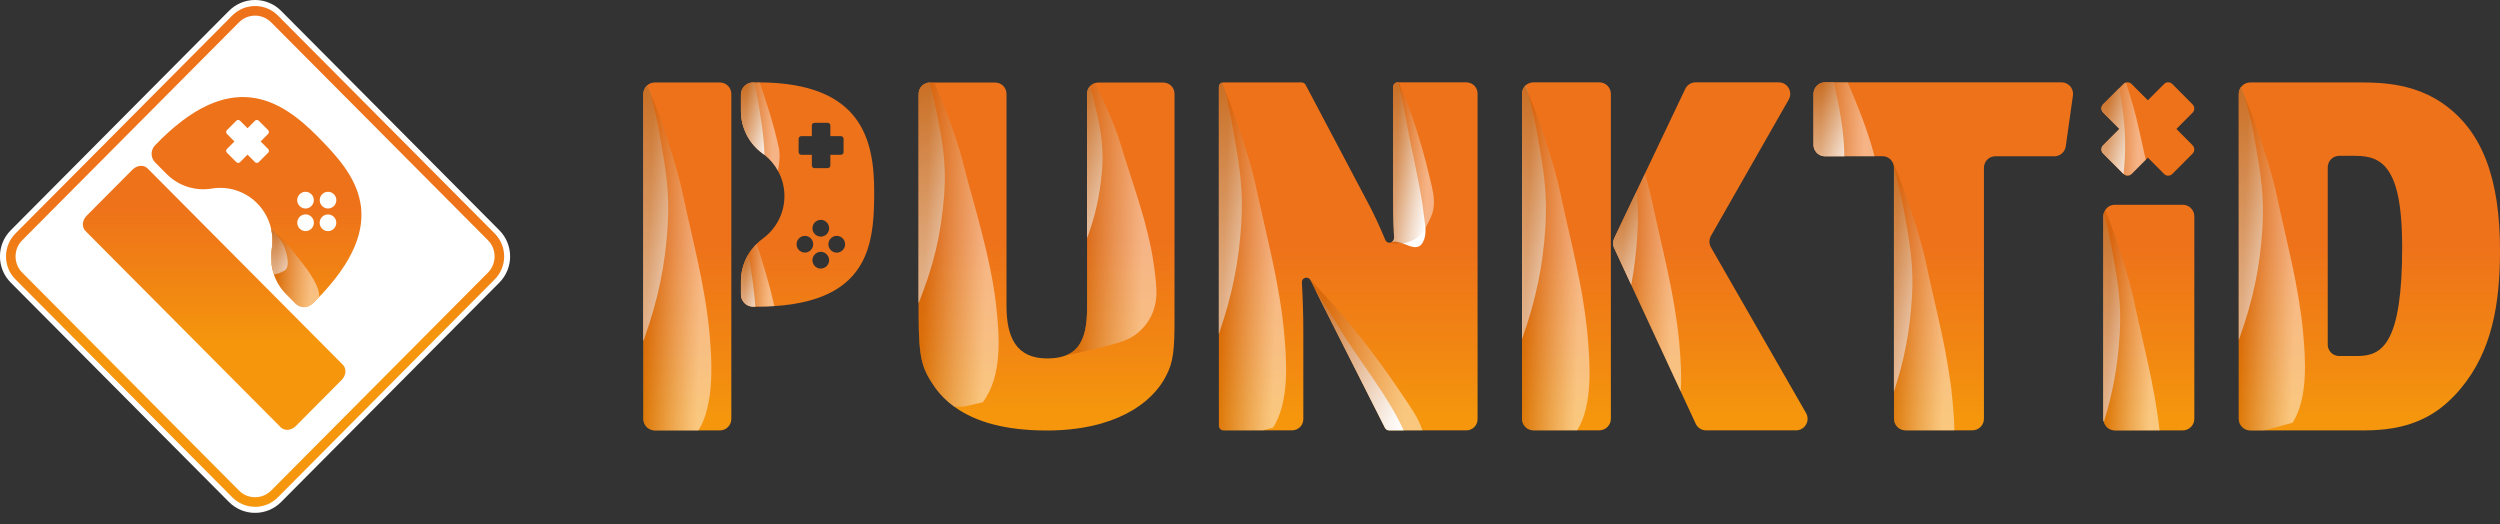 <svg width="205" height="43" viewBox="0 0 205 43" fill="none" xmlns="http://www.w3.org/2000/svg">
<rect x="0" y="0" width="205" height="43" fill="#333333" stroke="none"/>
<g clip-path="url(#clip0_456_12209)">
<path d="M18.775 0.89L0.883 18.878C-0.298 20.065 -0.298 21.99 0.883 23.177L18.775 41.164C19.956 42.352 21.871 42.352 23.052 41.164L40.944 23.177C42.125 21.99 42.125 20.065 40.944 18.878L23.052 0.89C21.871 -0.297 19.956 -0.297 18.775 0.89Z" fill="white"/>
<path d="M20.917 41.557C20.21 41.557 19.544 41.279 19.043 40.775L1.27 22.911C0.769 22.407 0.492 21.738 0.492 21.027C0.492 20.316 0.769 19.647 1.27 19.143L19.043 1.276C19.544 0.772 20.21 0.494 20.917 0.494C21.624 0.494 22.289 0.772 22.79 1.276L40.563 19.143C41.065 19.647 41.341 20.316 41.341 21.027C41.341 21.738 41.065 22.407 40.563 22.911L22.79 40.778C22.289 41.282 21.624 41.56 20.917 41.56V41.557ZM20.917 1.282C20.419 1.282 19.949 1.476 19.596 1.832L1.823 19.699C1.469 20.055 1.276 20.526 1.276 21.027C1.276 21.528 1.469 22 1.823 22.355L19.596 40.222C19.949 40.578 20.419 40.772 20.917 40.772C21.415 40.772 21.884 40.578 22.238 40.222L40.011 22.355C40.364 22 40.557 21.528 40.557 21.027C40.557 20.526 40.364 20.055 40.011 19.699L22.234 1.832C21.881 1.476 21.412 1.282 20.913 1.282H20.917Z" fill="url(#paint0_linear_456_12209)"/>
<path d="M7.003 18.936L23.018 35.036C23.333 35.353 23.886 35.307 24.253 34.939L28.019 31.152C28.386 30.784 28.431 30.228 28.116 29.912L12.101 13.812C11.786 13.495 11.233 13.54 10.867 13.909L7.1 17.695C6.734 18.064 6.689 18.619 7.003 18.936Z" fill="url(#paint1_linear_456_12209)"/>
<path d="M26.094 11.24C23.031 8.141 18.914 5.466 12.721 11.909C12.335 12.3 12.335 12.93 12.721 13.321L13.659 14.264C14.63 15.24 16.012 15.689 17.365 15.463C18.676 15.246 20.071 15.647 21.084 16.665C21.665 17.25 22.044 17.967 22.221 18.72C22.228 18.742 22.234 18.768 22.237 18.791C22.321 19.178 22.35 19.573 22.327 19.96V19.967C22.327 19.967 22.327 19.97 22.327 19.973C22.321 20.115 22.305 20.261 22.282 20.403C22.215 20.813 22.208 21.227 22.26 21.628L22.273 21.741C22.311 21.996 22.372 22.248 22.456 22.49C22.662 23.098 23.009 23.66 23.475 24.131L24.233 24.894C24.587 25.246 25.133 25.282 25.522 24.997C25.564 24.968 25.602 24.933 25.638 24.897L25.869 24.665C32.429 18.07 29.041 14.229 26.088 11.237L26.094 11.24ZM21.987 12.523L21.218 13.295C21.135 13.379 20.997 13.382 20.91 13.295L20.296 12.678L19.682 13.295C19.599 13.379 19.464 13.379 19.377 13.295L18.609 12.523C18.525 12.439 18.522 12.3 18.609 12.216L19.223 11.598L18.609 10.981C18.525 10.897 18.525 10.755 18.609 10.671L19.377 9.899C19.46 9.815 19.599 9.815 19.682 9.899L20.296 10.516L20.91 9.899C20.994 9.815 21.135 9.815 21.218 9.899L21.987 10.671C22.073 10.758 22.07 10.897 21.987 10.981L21.373 11.598L21.987 12.216C22.073 12.303 22.073 12.439 21.987 12.523ZM26.415 15.928C26.682 15.66 27.116 15.66 27.38 15.928C27.646 16.196 27.646 16.629 27.38 16.897C27.113 17.162 26.682 17.166 26.415 16.897C26.152 16.629 26.152 16.193 26.415 15.928ZM25.538 18.749C25.274 19.017 24.841 19.017 24.574 18.749C24.31 18.484 24.31 18.044 24.574 17.779C24.841 17.511 25.274 17.511 25.538 17.779C25.805 18.048 25.805 18.48 25.538 18.749ZM24.571 15.928C24.834 15.663 25.268 15.66 25.535 15.928C25.802 16.196 25.798 16.632 25.535 16.897C25.268 17.166 24.837 17.166 24.571 16.897C24.304 16.629 24.304 16.196 24.571 15.928ZM27.376 18.752C27.11 19.02 26.679 19.02 26.412 18.752C26.145 18.484 26.145 18.051 26.412 17.783C26.676 17.518 27.113 17.518 27.376 17.783C27.643 18.051 27.643 18.487 27.376 18.752Z" fill="url(#paint2_linear_456_12209)"/>
<path style="mix-blend-mode:multiply" d="M23.382 22.157C23.202 22.277 22.688 22.516 22.456 22.493L22.257 21.634C22.205 21.227 22.212 20.816 22.279 20.406C22.302 20.264 22.318 20.122 22.324 19.976C22.324 19.976 22.324 19.976 22.324 19.973V19.967C22.35 19.572 22.318 19.178 22.234 18.794C22.231 18.768 22.225 18.745 22.218 18.723L22.225 18.729C22.337 18.842 22.453 18.968 22.562 19.098C22.617 19.159 22.668 19.224 22.716 19.282C22.967 19.602 23.141 19.828 23.285 20.177C23.468 20.603 23.558 20.981 23.597 21.446C23.616 21.679 23.555 22.034 23.378 22.157H23.382Z" fill="url(#paint3_linear_456_12209)"/>
<path style="mix-blend-mode:multiply" opacity="0.47" d="M26.168 24.325C25.982 24.532 25.782 24.742 25.57 24.952L25.529 24.997C25.14 25.285 24.593 25.253 24.24 24.897L23.481 24.135C23.015 23.666 22.668 23.104 22.462 22.493C22.379 22.251 22.315 21.999 22.279 21.744L22.266 21.634C22.215 21.227 22.221 20.817 22.289 20.406C22.311 20.264 22.328 20.122 22.334 19.977C22.334 19.977 22.334 19.977 22.334 19.973V19.967C22.36 19.573 22.328 19.178 22.244 18.794C22.347 18.894 22.459 18.997 22.572 19.098C22.742 19.25 22.912 19.401 23.047 19.537C23.349 19.841 23.693 20.19 23.963 20.539C24.503 21.23 25.079 21.886 25.541 22.636C25.824 23.098 26.2 23.734 26.171 24.322L26.168 24.325Z" fill="url(#paint4_linear_456_12209)"/>
<path d="M59.03 6.763H53.695C53.461 6.763 53.248 6.843 53.088 6.986C53.084 6.989 53.078 6.989 53.078 6.995C52.879 7.167 52.753 7.425 52.753 7.709V34.346C52.753 34.83 53.117 35.231 53.583 35.286C53.608 35.295 53.637 35.295 53.669 35.295H59.03C59.551 35.295 59.969 34.869 59.969 34.346V7.706C59.969 7.183 59.551 6.763 59.03 6.763Z" fill="url(#paint5_linear_456_12209)"/>
<path d="M95.379 6.769H90.064C90.025 6.769 89.983 6.775 89.948 6.778C89.893 6.785 89.839 6.798 89.787 6.814C89.694 6.843 89.611 6.885 89.533 6.937C89.482 6.972 89.434 7.014 89.392 7.063C89.234 7.231 89.141 7.457 89.141 7.702V25.205C89.141 26.684 88.929 27.789 88.331 28.491C88.084 28.781 87.772 29.001 87.38 29.153C86.969 29.311 86.467 29.392 85.86 29.392C83.334 29.392 82.533 27.657 82.533 25.085V7.699C82.533 7.182 82.122 6.769 81.611 6.769H76.247C75.742 6.775 75.331 7.185 75.331 7.699V25.848C75.331 29.592 75.649 30.277 76.694 31.805C77.118 32.387 77.635 32.901 78.24 33.337C80.007 34.633 82.537 35.301 85.825 35.301C91.349 35.301 94.47 33.127 95.633 30.794C96.231 29.667 96.311 28.581 96.311 26.164V7.699C96.311 7.182 95.9 6.769 95.389 6.769H95.379Z" fill="url(#paint6_linear_456_12209)"/>
<path d="M120.246 6.753H114.612C114.509 6.753 114.416 6.795 114.348 6.863C114.323 6.889 114.3 6.918 114.284 6.95C114.268 6.982 114.255 7.015 114.245 7.053C114.239 7.079 114.239 7.105 114.239 7.131V15.596C114.239 16.714 114.258 18.165 114.31 19.509C114.31 19.525 114.31 19.535 114.31 19.551C114.3 19.709 114.207 19.822 114.088 19.867C114.065 19.877 114.04 19.887 114.014 19.893C113.853 19.932 113.677 19.864 113.596 19.674C113.121 18.536 112.619 17.448 112.127 16.546L107.062 6.96C106.995 6.837 106.869 6.759 106.731 6.759H100.332C100.31 6.759 100.287 6.763 100.265 6.766C100.242 6.769 100.226 6.776 100.204 6.782C100.056 6.83 99.953 6.973 99.953 7.134V34.908C99.953 35.114 100.117 35.286 100.329 35.286H105.96C106.465 35.286 106.873 34.875 106.873 34.368V27.267C106.873 25.703 106.824 24.32 106.754 23.166C106.738 22.892 106.979 22.737 107.194 22.775C107.201 22.779 107.204 22.779 107.21 22.779C107.217 22.779 107.223 22.782 107.229 22.785C107.239 22.788 107.252 22.791 107.265 22.798C107.313 22.814 107.355 22.84 107.393 22.879C107.422 22.905 107.448 22.94 107.467 22.979L107.827 23.703L108.666 25.383L113.571 35.082C113.635 35.212 113.763 35.289 113.905 35.289H120.249C120.754 35.289 121.162 34.879 121.162 34.371V7.674C121.162 7.167 120.754 6.756 120.249 6.756L120.246 6.753Z" fill="url(#paint7_linear_456_12209)"/>
<path d="M148.094 33.867L140.3 20.284C140.133 19.99 140.133 19.635 140.3 19.338L146.674 8.168C147.034 7.541 146.584 6.753 145.861 6.753H139.037C138.677 6.753 138.343 6.96 138.189 7.293L134.885 14.236L134.197 15.687L132.369 19.535C132.246 19.787 132.24 20.087 132.362 20.339L133.763 23.357L137.816 32.09L139.047 34.743C139.201 35.079 139.532 35.289 139.902 35.289H147.278C148.001 35.289 148.457 34.501 148.097 33.871L148.094 33.867ZM131.15 6.753H125.745C125.555 6.753 125.381 6.808 125.23 6.902C125.198 6.924 125.176 6.94 125.147 6.966C125.121 6.989 125.095 7.011 125.073 7.037C124.957 7.157 124.874 7.302 124.832 7.473C124.813 7.545 124.806 7.622 124.806 7.7V34.339C124.806 34.417 124.816 34.491 124.832 34.565C124.932 34.982 125.301 35.286 125.745 35.286H131.15C131.668 35.286 132.092 34.859 132.092 34.339V7.7C132.092 7.173 131.668 6.753 131.15 6.753Z" fill="url(#paint8_linear_456_12209)"/>
<path d="M169.046 6.753H149.653C149.608 6.753 149.563 6.759 149.515 6.763C149.216 6.808 148.972 6.989 148.831 7.238C148.753 7.373 148.715 7.532 148.715 7.7V11.861C148.715 12.029 148.753 12.187 148.831 12.323C148.904 12.456 149.001 12.566 149.123 12.643C149.255 12.74 149.406 12.792 149.579 12.808C149.605 12.811 149.631 12.811 149.657 12.811H154.371C154.571 12.811 154.754 12.869 154.905 12.979C154.963 13.018 155.011 13.066 155.056 13.115C155.12 13.183 155.172 13.26 155.213 13.341C155.258 13.431 155.284 13.528 155.3 13.629V13.635C155.303 13.677 155.31 13.716 155.31 13.758V34.339C155.31 34.862 155.734 35.286 156.255 35.286H161.738C162.262 35.286 162.683 34.859 162.683 34.339V13.758C162.683 13.234 163.1 12.814 163.621 12.814H168.461C168.927 12.814 169.326 12.465 169.393 12L169.981 7.829C170.062 7.26 169.621 6.753 169.049 6.753H169.046Z" fill="url(#paint9_linear_456_12209)"/>
<path d="M178.99 16.791H173.42C173.086 16.791 172.793 16.962 172.629 17.23C172.584 17.298 172.549 17.369 172.526 17.453C172.494 17.544 172.481 17.637 172.481 17.738V34.342C172.481 34.432 172.494 34.513 172.517 34.594C172.626 34.998 172.989 35.292 173.42 35.292H178.99C179.51 35.292 179.935 34.865 179.935 34.342V17.738C179.935 17.214 179.51 16.791 178.99 16.791Z" fill="url(#paint10_linear_456_12209)"/>
<path d="M200.359 8.516C198.077 6.92 195.554 6.759 193.597 6.759H184.521C184.26 6.759 184.029 6.862 183.859 7.03L183.759 7.143C183.647 7.302 183.579 7.492 183.579 7.705V34.342C183.579 34.865 183.997 35.292 184.521 35.292H193.88C194.738 35.292 195.522 35.227 196.236 35.108C198.292 34.749 199.803 33.899 201.053 32.652C201.304 32.406 201.548 32.141 201.783 31.857C204.347 28.781 205 24.933 205 20.513C205 14.704 203.573 10.772 200.359 8.52V8.516ZM193.314 29.192H191.813C191.373 29.192 191.003 28.888 190.9 28.477C190.881 28.4 190.875 28.322 190.875 28.242V13.722C190.875 13.198 191.293 12.778 191.816 12.778H193.115C193.725 12.778 194.294 12.846 194.802 13.082C194.834 13.095 194.866 13.114 194.895 13.13C195.345 13.366 195.741 13.754 196.059 14.364C196.213 14.649 196.348 14.985 196.464 15.376C196.792 16.484 196.978 18.054 196.978 20.264C196.978 28.167 195.348 29.192 193.317 29.192H193.314Z" fill="url(#paint11_linear_456_12209)"/>
<path d="M62.298 6.759C62.164 6.759 62.025 6.759 61.881 6.762C61.839 6.759 61.794 6.762 61.749 6.762C61.199 6.762 60.756 7.205 60.756 7.761V9.098C60.756 10.478 61.421 11.777 62.536 12.581C62.591 12.617 62.639 12.659 62.691 12.698C63.144 13.056 63.52 13.502 63.793 14.009C64.134 14.623 64.323 15.324 64.323 16.077C64.323 17.518 63.616 18.794 62.536 19.573C62.366 19.699 62.202 19.835 62.051 19.993C62.006 20.029 61.961 20.074 61.916 20.119C61.71 20.342 61.524 20.581 61.373 20.843C60.978 21.499 60.756 22.268 60.756 23.059V24.139C60.756 24.694 61.203 25.143 61.749 25.143H62.074C62.572 25.143 63.051 25.131 63.501 25.098C64.513 25.034 65.403 24.898 66.178 24.701C71.458 23.373 71.674 19.276 71.683 15.796C71.696 11.518 70.713 6.808 62.302 6.756L62.298 6.759ZM68.614 20.717C68.235 20.717 67.929 20.41 67.929 20.029C67.929 19.648 68.235 19.341 68.614 19.341C68.993 19.341 69.299 19.648 69.299 20.029C69.299 20.41 68.987 20.717 68.614 20.717ZM66.621 18.717C66.621 18.336 66.933 18.029 67.306 18.029C67.325 18.029 67.348 18.029 67.364 18.032C67.451 18.035 67.534 18.058 67.608 18.103C67.65 18.116 67.679 18.135 67.711 18.168C67.714 18.168 67.72 18.171 67.724 18.177C67.756 18.197 67.788 18.223 67.804 18.255C67.839 18.281 67.862 18.313 67.881 18.349C67.949 18.459 67.99 18.578 67.99 18.714C67.99 19.095 67.685 19.402 67.306 19.402C67.258 19.402 67.206 19.399 67.158 19.383C67.116 19.373 67.081 19.363 67.046 19.347C67.046 19.347 67.042 19.347 67.036 19.344C67.001 19.331 66.959 19.308 66.923 19.286C66.92 19.286 66.92 19.282 66.914 19.282C66.882 19.256 66.85 19.227 66.824 19.202C66.788 19.166 66.756 19.131 66.734 19.088C66.715 19.066 66.702 19.04 66.692 19.017C66.682 18.998 66.673 18.985 66.669 18.969C66.637 18.891 66.621 18.807 66.621 18.72V18.717ZM65.487 11.379C65.487 11.263 65.586 11.163 65.702 11.163H66.57V10.291C66.57 10.168 66.663 10.068 66.785 10.068H67.868C67.99 10.068 68.09 10.168 68.09 10.291V11.163H68.958C69.073 11.163 69.173 11.263 69.173 11.379V12.475C69.173 12.598 69.073 12.691 68.958 12.691H68.09V13.563C68.09 13.686 67.99 13.787 67.868 13.787H66.785C66.663 13.787 66.57 13.686 66.57 13.563V12.691H65.702C65.586 12.691 65.487 12.598 65.487 12.475V11.379ZM65.68 20.63C65.464 20.517 65.32 20.291 65.32 20.029C65.32 19.858 65.384 19.699 65.49 19.576C65.612 19.431 65.795 19.341 66.004 19.341C66.069 19.341 66.129 19.35 66.187 19.366C66.187 19.366 66.187 19.37 66.191 19.37C66.393 19.425 66.554 19.57 66.631 19.764C66.663 19.835 66.673 19.893 66.682 19.983C66.686 19.993 66.682 20.016 66.682 20.026C66.679 20.067 66.673 20.106 66.669 20.142C66.669 20.161 66.666 20.177 66.66 20.197C66.65 20.229 66.641 20.261 66.628 20.291C66.615 20.326 66.596 20.361 66.573 20.394C66.541 20.442 66.506 20.484 66.464 20.526C66.438 20.552 66.409 20.575 66.377 20.594C66.342 20.62 66.3 20.639 66.261 20.659C66.216 20.678 66.171 20.691 66.123 20.701C66.081 20.71 66.036 20.714 65.998 20.714C65.882 20.714 65.77 20.681 65.673 20.627L65.68 20.63ZM67.303 22.026C66.988 22.026 66.718 21.809 66.641 21.509C66.637 21.489 66.631 21.473 66.631 21.454C66.621 21.412 66.618 21.376 66.618 21.337C66.618 21.153 66.695 20.979 66.82 20.853C66.946 20.727 67.116 20.649 67.303 20.649C67.489 20.649 67.663 20.727 67.785 20.853C67.91 20.979 67.987 21.15 67.987 21.337C67.987 21.492 67.939 21.628 67.855 21.741C67.833 21.773 67.81 21.799 67.785 21.822C67.759 21.848 67.73 21.87 67.704 21.893C67.685 21.906 67.663 21.919 67.64 21.929C67.592 21.961 67.537 21.983 67.479 21.996C67.438 22.009 67.393 22.019 67.348 22.019C67.335 22.022 67.316 22.022 67.303 22.022V22.026Z" fill="url(#paint12_linear_456_12209)"/>
<path d="M179.8 11.919L178.463 10.575L179.794 9.237C179.977 9.053 179.977 8.749 179.794 8.562L178.126 6.885C177.942 6.701 177.64 6.701 177.46 6.885L176.123 8.223L174.786 6.885C174.661 6.759 174.481 6.717 174.323 6.769C174.253 6.788 174.179 6.827 174.121 6.885L173.787 7.221L172.601 8.41L172.591 8.42L172.453 8.559C172.273 8.743 172.273 9.043 172.456 9.228L173.793 10.572L173.523 10.843L173.195 11.173L172.456 11.916C172.273 12.097 172.273 12.4 172.456 12.585L174.137 14.274C174.272 14.397 174.465 14.433 174.632 14.365C174.69 14.342 174.744 14.307 174.793 14.261L176.123 12.924L177.46 14.268C177.643 14.452 177.942 14.452 178.126 14.268L179.794 12.591C179.977 12.407 179.977 12.107 179.794 11.922L179.8 11.919Z" fill="url(#paint13_linear_456_12209)"/>
<path style="mix-blend-mode:multiply" d="M184.148 8.184C184.293 8.753 184.46 9.344 184.582 9.929C184.698 10.452 184.804 10.986 184.894 11.502C185.37 14.175 185.685 16.061 185.521 18.669C185.328 21.884 184.759 24.546 183.666 27.648C183.641 27.719 183.618 27.793 183.586 27.864V7.703C183.586 7.49 183.653 7.299 183.766 7.141C183.766 7.141 184.052 7.787 184.152 8.181L184.148 8.184Z" fill="url(#paint14_linear_456_12209)"/>
<path style="mix-blend-mode:multiply" opacity="0.47" d="M187.998 34.662C187.23 34.879 186.433 35.089 185.614 35.292H184.521C184 35.292 183.579 34.866 183.579 34.342V7.703C183.579 7.49 183.647 7.299 183.759 7.141C183.83 7.325 183.904 7.512 183.981 7.696C184.048 7.858 184.113 8.023 184.18 8.184C184.492 8.953 184.791 9.7 185.016 10.355C185.623 12.136 186.298 14.168 186.693 16.029C187.481 19.738 188.487 23.405 188.844 27.153C189.056 29.46 189.284 32.601 187.998 34.659V34.662Z" fill="url(#paint15_linear_456_12209)"/>
<path style="mix-blend-mode:multiply" d="M126.728 18.523C126.526 21.838 125.944 24.584 124.816 27.786C124.813 27.796 124.809 27.806 124.806 27.815V7.699C124.806 7.622 124.816 7.544 124.832 7.473C124.874 7.305 124.96 7.156 125.073 7.037C125.095 7.011 125.121 6.988 125.147 6.966C125.214 7.211 125.282 7.46 125.346 7.712C125.494 8.297 125.635 8.904 125.761 9.509C125.876 10.045 125.986 10.601 126.079 11.131C126.571 13.887 126.895 15.832 126.725 18.52L126.728 18.523Z" fill="url(#paint16_linear_456_12209)"/>
<path style="mix-blend-mode:multiply" opacity="0.47" d="M129.328 35.282C129.328 35.282 129.319 35.286 129.312 35.286H125.748C125.301 35.286 124.935 34.979 124.835 34.565C124.816 34.491 124.81 34.416 124.81 34.339V7.699C124.81 7.622 124.819 7.544 124.835 7.473C124.877 7.305 124.964 7.157 125.076 7.037C125.099 7.095 125.121 7.153 125.147 7.212C125.215 7.38 125.282 7.548 125.35 7.716C125.671 8.51 125.979 9.276 126.211 9.955C126.838 11.79 127.538 13.887 127.94 15.803C128.753 19.628 129.791 23.412 130.161 27.276C130.376 29.651 130.659 33.16 129.328 35.282Z" fill="url(#paint17_linear_456_12209)"/>
<path style="mix-blend-mode:multiply" d="M53.091 6.982C53.091 6.982 53.094 6.992 53.104 6.982C53.181 7.251 53.306 7.444 53.374 7.719C53.522 8.304 53.663 8.908 53.788 9.509C53.904 10.049 54.014 10.598 54.107 11.128C54.598 13.877 54.92 15.816 54.749 18.498C54.547 21.803 53.965 24.543 52.844 27.735C52.818 27.806 52.795 27.884 52.757 27.958V7.706C52.757 7.422 52.882 7.163 53.081 6.992L53.091 6.982Z" fill="url(#paint18_linear_456_12209)"/>
<path style="mix-blend-mode:multiply" opacity="0.47" d="M57.276 35.296C57.276 35.296 56.469 35.302 56.041 35.296H53.67C53.638 35.296 53.612 35.296 53.583 35.286C53.515 35.279 53.451 35.26 53.387 35.237C53.075 35.141 52.779 34.817 52.757 34.378V7.706C52.757 7.422 52.882 7.163 53.081 6.992C53.107 7.07 53.139 7.141 53.171 7.218C53.239 7.386 53.306 7.554 53.374 7.719C53.692 8.511 54.004 9.273 54.232 9.952C54.859 11.784 55.553 13.871 55.958 15.784C56.768 19.599 57.803 23.37 58.172 27.228C58.388 29.596 58.6 33.173 57.272 35.289L57.276 35.296Z" fill="url(#paint19_linear_456_12209)"/>
<path style="mix-blend-mode:multiply" d="M62.691 12.701C62.642 12.659 62.591 12.621 62.536 12.585C61.421 11.781 60.756 10.482 60.756 9.102V7.764C60.756 7.209 61.203 6.766 61.749 6.766C61.794 6.766 61.839 6.763 61.881 6.766C61.929 7.005 61.974 7.244 62.016 7.48C62.366 9.448 62.633 10.999 62.691 12.701Z" fill="url(#paint20_linear_456_12209)"/>
<path style="mix-blend-mode:multiply" opacity="0.47" d="M63.793 14.013C63.52 13.506 63.144 13.06 62.691 12.701C62.642 12.659 62.591 12.62 62.536 12.585C61.421 11.78 60.756 10.482 60.756 9.102V7.764C60.756 7.209 61.203 6.766 61.749 6.766C61.794 6.766 61.839 6.763 61.881 6.766C62.025 6.763 62.164 6.763 62.298 6.763C62.88 8.475 63.494 10.385 63.867 12.139C63.976 12.64 63.925 13.296 63.79 14.016L63.793 14.013Z" fill="url(#paint21_linear_456_12209)"/>
<path style="mix-blend-mode:multiply" opacity="0.47" d="M67.129 21.912C67.162 21.922 67.194 21.925 67.229 21.925H67.187C67.168 21.925 67.145 21.922 67.129 21.912Z" fill="url(#paint22_linear_456_12209)"/>
<path style="mix-blend-mode:multiply" d="M61.936 25.147H61.752C61.203 25.147 60.759 24.698 60.759 24.142V23.063C60.759 22.271 60.981 21.503 61.376 20.847C61.637 22.372 61.839 23.742 61.939 25.147H61.936Z" fill="url(#paint23_linear_456_12209)"/>
<path style="mix-blend-mode:multiply" opacity="0.47" d="M63.501 25.101C63.051 25.133 62.575 25.146 62.074 25.146H61.749C61.199 25.146 60.756 24.697 60.756 24.141V23.062C60.756 22.271 60.978 21.502 61.373 20.846C61.527 20.584 61.71 20.345 61.916 20.122C61.961 20.077 62.006 20.032 62.051 19.996C62.601 21.683 63.124 23.437 63.501 25.101Z" fill="url(#paint24_linear_456_12209)"/>
<path style="mix-blend-mode:multiply" d="M90.353 14.11C90.183 16.051 89.797 17.773 89.138 19.541V7.699C89.138 7.451 89.231 7.224 89.389 7.06C89.447 7.27 89.505 7.476 89.556 7.686C90.16 10.084 90.565 11.774 90.353 14.11Z" fill="url(#paint25_linear_456_12209)"/>
<path style="mix-blend-mode:multiply" opacity="0.47" d="M94.814 24.364C94.74 25.424 94.255 26.429 93.48 27.137C93.243 27.356 92.979 27.547 92.69 27.702C92.285 27.922 91.838 28.064 91.401 28.19C90.241 28.526 88.701 28.872 87.38 29.146C87.772 28.994 88.087 28.775 88.332 28.484C88.93 27.78 89.142 26.678 89.142 25.198V7.699C89.142 7.45 89.235 7.224 89.392 7.059C89.434 7.014 89.482 6.969 89.534 6.933C89.611 6.882 89.694 6.84 89.788 6.811C90.549 8.368 91.375 10.129 91.864 11.744C92.867 15.075 94.155 18.361 94.615 21.725C94.734 22.594 94.875 23.482 94.814 24.364Z" fill="url(#paint26_linear_456_12209)"/>
<path style="mix-blend-mode:multiply" d="M77.42 15.983C77.186 19.166 76.546 21.838 75.328 24.852V7.699C75.328 7.189 75.74 6.775 76.244 6.769C76.385 7.302 76.511 7.844 76.62 8.365C77.231 11.205 77.632 13.211 77.42 15.98V15.983Z" fill="url(#paint27_linear_456_12209)"/>
<path style="mix-blend-mode:multiply" opacity="0.47" d="M80.589 32.985C80.082 33.104 79.554 33.224 79.024 33.34H78.234C77.632 32.901 77.115 32.387 76.691 31.805C75.646 30.277 75.328 29.592 75.328 25.848V7.699C75.328 7.189 75.74 6.775 76.244 6.769H76.617C76.675 6.898 76.726 7.027 76.781 7.15C77.559 9.043 78.426 11.201 78.924 13.179C79.934 17.124 81.219 21.017 81.679 25.004C81.946 27.453 82.241 30.794 80.589 32.981V32.985Z" fill="url(#paint28_linear_456_12209)"/>
<path style="mix-blend-mode:multiply" d="M134.262 19.231C134.175 20.682 134.011 22.029 133.764 23.354L132.366 20.339C132.244 20.087 132.25 19.787 132.369 19.535L134.201 15.687C134.313 16.811 134.345 17.935 134.265 19.231H134.262Z" fill="url(#paint29_linear_456_12209)"/>
<path style="mix-blend-mode:multiply" opacity="0.47" d="M137.813 32.084L133.76 23.35L132.362 20.336C132.24 20.084 132.247 19.783 132.365 19.531L134.197 15.683L134.885 14.232C135.11 15.001 135.313 15.774 135.47 16.517C136.28 20.332 137.315 24.103 137.685 27.961C137.797 29.195 137.913 30.662 137.816 32.084H137.813Z" fill="url(#paint30_linear_456_12209)"/>
<path style="mix-blend-mode:multiply" d="M155.21 13.34C155.168 13.26 155.117 13.182 155.053 13.114C155.053 13.114 155.185 13.237 155.21 13.34Z" fill="url(#paint31_linear_456_12209)"/>
<path style="mix-blend-mode:multiply" d="M156.775 24.433C156.605 27.192 156.148 29.538 155.303 32.119V13.758C155.303 13.716 155.3 13.677 155.293 13.635C155.342 13.812 155.393 13.993 155.438 14.174C155.583 14.73 155.718 15.305 155.84 15.88C155.956 16.391 156.062 16.917 156.152 17.418C156.627 20.035 156.942 21.88 156.778 24.436L156.775 24.433Z" fill="url(#paint32_linear_456_12209)"/>
<path style="mix-blend-mode:multiply" opacity="0.47" d="M160.265 35.285H156.248C155.727 35.285 155.303 34.859 155.303 34.335V13.757C155.303 13.715 155.3 13.676 155.294 13.634V13.625C155.281 13.525 155.252 13.431 155.207 13.34C155.165 13.26 155.114 13.182 155.049 13.114C155.004 13.066 154.956 13.021 154.895 12.979C154.995 13.053 155.162 13.114 155.236 13.298C155.303 13.46 155.367 13.625 155.435 13.786C155.747 14.555 156.046 15.302 156.271 15.957C156.878 17.738 157.553 19.77 157.948 21.631C158.736 25.34 159.742 29.007 160.098 32.755C160.169 33.528 160.243 34.397 160.259 35.282L160.265 35.285Z" fill="url(#paint33_linear_456_12209)"/>
<path style="mix-blend-mode:multiply" d="M173.809 27.483C173.651 30.032 173.25 32.236 172.517 34.594C172.494 34.514 172.481 34.433 172.481 34.343V17.738C172.481 17.638 172.494 17.545 172.526 17.454C172.652 17.939 172.771 18.43 172.874 18.927C172.989 19.438 173.095 19.965 173.185 20.465C173.661 23.082 173.976 24.927 173.812 27.483H173.809Z" fill="url(#paint34_linear_456_12209)"/>
<path style="mix-blend-mode:multiply" opacity="0.47" d="M177.084 35.292H173.423C172.993 35.292 172.626 34.998 172.52 34.594C172.498 34.513 172.485 34.432 172.485 34.342V17.738C172.485 17.638 172.498 17.544 172.53 17.453C172.552 17.373 172.588 17.298 172.633 17.23C172.883 17.86 173.128 18.465 173.311 19.008C173.918 20.788 174.593 22.82 174.989 24.681C175.741 28.216 176.692 31.718 177.084 35.288V35.292Z" fill="url(#paint35_linear_456_12209)"/>
<path style="mix-blend-mode:multiply" d="M151.241 12.814H149.65C149.628 12.814 149.602 12.814 149.573 12.811C149.399 12.795 149.248 12.743 149.117 12.646C148.995 12.565 148.898 12.455 148.824 12.326C148.747 12.19 148.708 12.032 148.708 11.864V7.703C148.708 7.535 148.747 7.376 148.824 7.241C148.962 6.992 149.21 6.811 149.509 6.766C149.557 6.762 149.602 6.756 149.647 6.756H150.377C150.868 8.946 151.212 10.759 151.238 12.814H151.241Z" fill="url(#paint36_linear_456_12209)"/>
<path style="mix-blend-mode:multiply" opacity="0.47" d="M153.713 12.814H149.65C149.628 12.814 149.602 12.814 149.573 12.811C149.399 12.795 149.248 12.743 149.117 12.646C148.995 12.565 148.898 12.455 148.824 12.326C148.747 12.19 148.708 12.032 148.708 11.864V7.703C148.708 7.535 148.747 7.376 148.824 7.241C148.962 6.992 149.21 6.811 149.509 6.766C149.557 6.762 149.602 6.756 149.647 6.756H151.511C152.308 8.607 153.108 10.598 153.613 12.459C153.645 12.575 153.677 12.694 153.709 12.814H153.713Z" fill="url(#paint37_linear_456_12209)"/>
<path style="mix-blend-mode:multiply" d="M174.217 13.264C174.195 13.606 174.172 13.945 174.14 14.275L172.459 12.585C172.276 12.401 172.276 12.097 172.459 11.916L173.198 11.173L173.526 10.844L173.796 10.572L172.459 9.228C172.276 9.044 172.276 8.743 172.456 8.559L172.594 8.42L172.604 8.411L173.79 7.222C174.15 9.335 174.362 11.034 174.217 13.264Z" fill="url(#paint38_linear_456_12209)"/>
<path style="mix-blend-mode:multiply" opacity="0.47" d="M175.95 13.104L174.799 14.261C174.751 14.306 174.696 14.342 174.638 14.365C174.471 14.432 174.278 14.397 174.143 14.274L172.463 12.584C172.279 12.4 172.279 12.097 172.463 11.915L173.202 11.172L173.53 10.843L173.8 10.571L172.463 9.227C172.279 9.043 172.279 8.743 172.459 8.559L172.598 8.42L172.607 8.41L173.793 7.221L174.127 6.885C174.185 6.827 174.259 6.785 174.33 6.769C174.744 8.045 175.136 9.373 175.4 10.626C175.577 11.454 175.763 12.281 175.953 13.104H175.95Z" fill="url(#paint39_linear_456_12209)"/>
<path style="mix-blend-mode:multiply" d="M101.792 18.252C101.589 21.525 101.027 24.258 99.947 27.389V7.128C99.947 6.966 100.05 6.824 100.197 6.775C100.197 6.775 100.32 7.073 100.387 7.237C100.618 7.806 100.68 8.452 100.805 9.063C100.927 9.615 101.04 10.174 101.133 10.717C101.631 13.525 101.965 15.509 101.788 18.252H101.792Z" fill="url(#paint40_linear_456_12209)"/>
<path style="mix-blend-mode:multiply" opacity="0.47" d="M104.401 35.059C104.131 35.137 103.858 35.215 103.582 35.286H100.326C100.114 35.286 99.947 35.114 99.947 34.904V7.128C99.947 6.966 100.05 6.824 100.197 6.775C100.262 6.93 100.323 7.082 100.387 7.237C100.712 8.042 101.027 8.83 101.264 9.515C101.904 11.386 102.614 13.522 103.029 15.48C103.858 19.376 104.912 23.231 105.288 27.173C105.513 29.596 105.751 32.898 104.401 35.059Z" fill="url(#paint41_linear_456_12209)"/>
<path style="mix-blend-mode:multiply" d="M116.672 16.998C116.707 17.244 116.74 17.489 116.769 17.735C116.839 18.352 117 19.027 116.781 19.632C116.251 21.105 114.994 19.515 114.091 19.861C114.223 19.813 114.32 19.683 114.316 19.502C114.262 18.158 114.246 16.708 114.246 15.59V7.128C114.246 6.921 114.416 6.753 114.625 6.753H114.657C114.766 7.192 114.863 7.635 114.953 8.074C115.075 8.627 115.187 9.186 115.28 9.729C115.592 11.528 116.013 13.305 116.354 15.099C116.473 15.729 116.589 16.362 116.679 16.995L116.672 16.998Z" fill="url(#paint42_linear_456_12209)"/>
<path style="mix-blend-mode:multiply" opacity="0.47" d="M117.524 17.195C117.479 17.415 117.408 17.637 117.308 17.854C116.797 18.962 116.418 19.647 115.181 19.931C114.994 19.973 114.805 20.006 114.612 20.009C114.522 20.012 114.422 20.015 114.332 19.996C114.242 19.977 114.156 19.944 114.069 19.909C114.05 19.899 114.033 19.893 114.014 19.886C114.037 19.88 114.062 19.87 114.088 19.86C114.207 19.815 114.303 19.702 114.31 19.544C114.31 19.528 114.31 19.518 114.31 19.502C114.258 18.161 114.239 16.707 114.239 15.589V7.127C114.239 7.101 114.239 7.075 114.246 7.05C114.255 7.014 114.268 6.978 114.284 6.946C114.303 6.914 114.323 6.885 114.348 6.859C114.416 6.791 114.509 6.749 114.612 6.749H114.728C115.441 8.465 116.055 10.219 116.569 12.006C116.817 12.865 117.042 13.734 117.247 14.607C117.443 15.447 117.701 16.329 117.524 17.195Z" fill="url(#paint43_linear_456_12209)"/>
<path style="mix-blend-mode:multiply" d="M109.665 26.633C111.391 29.564 113.676 32.181 115.1 35.289H113.904C113.766 35.289 113.635 35.208 113.57 35.082L108.666 25.383L107.824 23.699C107.994 23.958 108.161 24.21 108.322 24.468C108.781 25.182 109.244 25.916 109.662 26.633H109.665Z" fill="url(#paint44_linear_456_12209)"/>
<path style="mix-blend-mode:multiply" opacity="0.47" d="M116.64 35.285H113.902C113.763 35.285 113.632 35.204 113.567 35.078L108.663 25.379L107.824 23.699L107.464 22.975C107.445 22.936 107.419 22.901 107.39 22.875L107.406 22.885C109.322 24.92 111.035 26.904 112.706 29.15C113.516 30.232 114.29 31.334 115.039 32.455C115.634 33.343 116.309 34.255 116.64 35.288V35.285Z" fill="url(#paint45_linear_456_12209)"/>
</g>
<defs>
<linearGradient id="paint0_linear_456_12209" x1="20.913" y1="16.691" x2="20.913" y2="27.757" gradientUnits="userSpaceOnUse">
<stop stop-color="#EE721A"/>
<stop offset="0.69" stop-color="#F28911"/>
<stop offset="1" stop-color="#F5960D"/>
</linearGradient>
<linearGradient id="paint1_linear_456_12209" x1="17.558" y1="16.907" x2="17.558" y2="27.973" gradientUnits="userSpaceOnUse">
<stop stop-color="#EE721A"/>
<stop offset="0.69" stop-color="#F28911"/>
<stop offset="1" stop-color="#F5960D"/>
</linearGradient>
<linearGradient id="paint2_linear_456_12209" x1="21.035" y1="16.907" x2="21.035" y2="27.973" gradientUnits="userSpaceOnUse">
<stop stop-color="#EE721A"/>
<stop offset="0.69" stop-color="#F28911"/>
<stop offset="1" stop-color="#F5960D"/>
</linearGradient>
<linearGradient id="paint3_linear_456_12209" x1="21.601" y1="17.708" x2="23.129" y2="22" gradientUnits="userSpaceOnUse">
<stop stop-color="#C25700"/>
<stop offset="0.11" stop-color="#C96A1E"/>
<stop offset="0.55" stop-color="#E5B995"/>
<stop offset="0.86" stop-color="#F7EBE1"/>
<stop offset="1" stop-color="white"/>
</linearGradient>
<linearGradient id="paint4_linear_456_12209" x1="22.688" y1="21.963" x2="25.564" y2="22.056" gradientUnits="userSpaceOnUse">
<stop stop-color="#C25700"/>
<stop offset="0.11" stop-color="#C96A1E"/>
<stop offset="0.55" stop-color="#E5B995"/>
<stop offset="0.86" stop-color="#F7EBE1"/>
<stop offset="1" stop-color="white"/>
</linearGradient>
<linearGradient id="paint5_linear_456_12209" x1="56.363" y1="20.216" x2="56.363" y2="34.126" gradientUnits="userSpaceOnUse">
<stop stop-color="#EE721A"/>
<stop offset="0.69" stop-color="#F28911"/>
<stop offset="1" stop-color="#F5960D"/>
</linearGradient>
<linearGradient id="paint6_linear_456_12209" x1="85.815" y1="19.999" x2="85.815" y2="33.673" gradientUnits="userSpaceOnUse">
<stop stop-color="#EE721A"/>
<stop offset="0.69" stop-color="#F28911"/>
<stop offset="1" stop-color="#F5960D"/>
</linearGradient>
<linearGradient id="paint7_linear_456_12209" x1="110.556" y1="20.21" x2="110.556" y2="34.116" gradientUnits="userSpaceOnUse">
<stop stop-color="#EE721A"/>
<stop offset="0.69" stop-color="#F28911"/>
<stop offset="1" stop-color="#F5960D"/>
</linearGradient>
<linearGradient id="paint8_linear_456_12209" x1="136.514" y1="20.21" x2="136.514" y2="34.116" gradientUnits="userSpaceOnUse">
<stop stop-color="#EE721A"/>
<stop offset="0.69" stop-color="#F28911"/>
<stop offset="1" stop-color="#F5960D"/>
</linearGradient>
<linearGradient id="paint9_linear_456_12209" x1="159.35" y1="20.21" x2="159.35" y2="34.116" gradientUnits="userSpaceOnUse">
<stop stop-color="#EE721A"/>
<stop offset="0.69" stop-color="#F28911"/>
<stop offset="1" stop-color="#F5960D"/>
</linearGradient>
<linearGradient id="paint10_linear_456_12209" x1="176.206" y1="20.213" x2="176.206" y2="34.119" gradientUnits="userSpaceOnUse">
<stop stop-color="#EE721A"/>
<stop offset="0.69" stop-color="#F28911"/>
<stop offset="1" stop-color="#F5960D"/>
</linearGradient>
<linearGradient id="paint11_linear_456_12209" x1="194.291" y1="20.213" x2="194.291" y2="34.119" gradientUnits="userSpaceOnUse">
<stop stop-color="#EE721A"/>
<stop offset="0.69" stop-color="#F28911"/>
<stop offset="1" stop-color="#F5960D"/>
</linearGradient>
<linearGradient id="paint12_linear_456_12209" x1="66.219" y1="20.313" x2="66.219" y2="34.222" gradientUnits="userSpaceOnUse">
<stop stop-color="#EE721A"/>
<stop offset="0.69" stop-color="#F28911"/>
<stop offset="1" stop-color="#F5960D"/>
</linearGradient>
<linearGradient id="paint13_linear_456_12209" x1="176.13" y1="20.068" x2="176.13" y2="33.974" gradientUnits="userSpaceOnUse">
<stop stop-color="#EE721A"/>
<stop offset="0.69" stop-color="#F28911"/>
<stop offset="1" stop-color="#F5960D"/>
</linearGradient>
<linearGradient id="paint14_linear_456_12209" x1="178.402" y1="2.527" x2="186.487" y2="25.191" gradientUnits="userSpaceOnUse">
<stop stop-color="#C25700"/>
<stop offset="0.11" stop-color="#C96A1E"/>
<stop offset="0.55" stop-color="#E5B995"/>
<stop offset="0.86" stop-color="#F7EBE1"/>
<stop offset="1" stop-color="white"/>
</linearGradient>
<linearGradient id="paint15_linear_456_12209" x1="183.971" y1="21.212" x2="188.281" y2="21.349" gradientUnits="userSpaceOnUse">
<stop stop-color="#C25700"/>
<stop offset="0.11" stop-color="#C96A1E"/>
<stop offset="0.55" stop-color="#E5B995"/>
<stop offset="0.86" stop-color="#F7EBE1"/>
<stop offset="1" stop-color="white"/>
</linearGradient>
<linearGradient id="paint16_linear_456_12209" x1="119.677" y1="2.368" x2="127.784" y2="25.103" gradientUnits="userSpaceOnUse">
<stop stop-color="#C25700"/>
<stop offset="0.11" stop-color="#C96A1E"/>
<stop offset="0.55" stop-color="#E5B995"/>
<stop offset="0.86" stop-color="#F7EBE1"/>
<stop offset="1" stop-color="white"/>
</linearGradient>
<linearGradient id="paint17_linear_456_12209" x1="125.211" y1="21.157" x2="129.611" y2="21.297" gradientUnits="userSpaceOnUse">
<stop stop-color="#C25700"/>
<stop offset="0.11" stop-color="#C96A1E"/>
<stop offset="0.55" stop-color="#E5B995"/>
<stop offset="0.86" stop-color="#F7EBE1"/>
<stop offset="1" stop-color="white"/>
</linearGradient>
<linearGradient id="paint18_linear_456_12209" x1="47.602" y1="2.352" x2="55.764" y2="25.233" gradientUnits="userSpaceOnUse">
<stop stop-color="#C25700"/>
<stop offset="0.11" stop-color="#C96A1E"/>
<stop offset="0.55" stop-color="#E5B995"/>
<stop offset="0.86" stop-color="#F7EBE1"/>
<stop offset="1" stop-color="white"/>
</linearGradient>
<linearGradient id="paint19_linear_456_12209" x1="53.168" y1="21.137" x2="57.591" y2="21.281" gradientUnits="userSpaceOnUse">
<stop stop-color="#C25700"/>
<stop offset="0.11" stop-color="#C96A1E"/>
<stop offset="0.55" stop-color="#E5B995"/>
<stop offset="0.86" stop-color="#F7EBE1"/>
<stop offset="1" stop-color="white"/>
</linearGradient>
<linearGradient id="paint20_linear_456_12209" x1="60.238" y1="5.241" x2="62.717" y2="12.189" gradientUnits="userSpaceOnUse">
<stop stop-color="#C25700"/>
<stop offset="0.11" stop-color="#C96A1E"/>
<stop offset="0.55" stop-color="#E5B995"/>
<stop offset="0.86" stop-color="#F7EBE1"/>
<stop offset="1" stop-color="white"/>
</linearGradient>
<linearGradient id="paint21_linear_456_12209" x1="61.119" y1="10.323" x2="63.456" y2="10.4" gradientUnits="userSpaceOnUse">
<stop stop-color="#C25700"/>
<stop offset="0.11" stop-color="#C96A1E"/>
<stop offset="0.55" stop-color="#E5B995"/>
<stop offset="0.86" stop-color="#F7EBE1"/>
<stop offset="1" stop-color="white"/>
</linearGradient>
<linearGradient id="paint22_linear_456_12209" x1="67.142" y1="21.915" x2="67.213" y2="21.919" gradientUnits="userSpaceOnUse">
<stop stop-color="#C25700"/>
<stop offset="0.11" stop-color="#C96A1E"/>
<stop offset="0.55" stop-color="#E5B995"/>
<stop offset="0.86" stop-color="#F7EBE1"/>
<stop offset="1" stop-color="white"/>
</linearGradient>
<linearGradient id="paint23_linear_456_12209" x1="60.11" y1="19.874" x2="61.872" y2="24.812" gradientUnits="userSpaceOnUse">
<stop stop-color="#C25700"/>
<stop offset="0.11" stop-color="#C96A1E"/>
<stop offset="0.55" stop-color="#E5B995"/>
<stop offset="0.86" stop-color="#F7EBE1"/>
<stop offset="1" stop-color="white"/>
</linearGradient>
<linearGradient id="paint24_linear_456_12209" x1="61.148" y1="22.545" x2="63.115" y2="22.609" gradientUnits="userSpaceOnUse">
<stop stop-color="#C25700"/>
<stop offset="0.11" stop-color="#C96A1E"/>
<stop offset="0.55" stop-color="#E5B995"/>
<stop offset="0.86" stop-color="#F7EBE1"/>
<stop offset="1" stop-color="white"/>
</linearGradient>
<linearGradient id="paint25_linear_456_12209" x1="86.095" y1="4.32" x2="90.945" y2="17.916" gradientUnits="userSpaceOnUse">
<stop stop-color="#C25700"/>
<stop offset="0.11" stop-color="#C96A1E"/>
<stop offset="0.55" stop-color="#E5B995"/>
<stop offset="0.86" stop-color="#F7EBE1"/>
<stop offset="1" stop-color="white"/>
</linearGradient>
<linearGradient id="paint26_linear_456_12209" x1="88.711" y1="17.986" x2="93.815" y2="18.15" gradientUnits="userSpaceOnUse">
<stop stop-color="#C25700"/>
<stop offset="0.11" stop-color="#C96A1E"/>
<stop offset="0.55" stop-color="#E5B995"/>
<stop offset="0.86" stop-color="#F7EBE1"/>
<stop offset="1" stop-color="white"/>
</linearGradient>
<linearGradient id="paint27_linear_456_12209" x1="71.221" y1="2.882" x2="78.189" y2="22.419" gradientUnits="userSpaceOnUse">
<stop stop-color="#C25700"/>
<stop offset="0.11" stop-color="#C96A1E"/>
<stop offset="0.55" stop-color="#E5B995"/>
<stop offset="0.86" stop-color="#F7EBE1"/>
<stop offset="1" stop-color="white"/>
</linearGradient>
<linearGradient id="paint28_linear_456_12209" x1="75.897" y1="20.006" x2="80.956" y2="20.169" gradientUnits="userSpaceOnUse">
<stop stop-color="#C25700"/>
<stop offset="0.11" stop-color="#C96A1E"/>
<stop offset="0.55" stop-color="#E5B995"/>
<stop offset="0.86" stop-color="#F7EBE1"/>
<stop offset="1" stop-color="white"/>
</linearGradient>
<linearGradient id="paint29_linear_456_12209" x1="131.906" y1="14.126" x2="134.845" y2="22.371" gradientUnits="userSpaceOnUse">
<stop stop-color="#C25700"/>
<stop offset="0.11" stop-color="#C96A1E"/>
<stop offset="0.55" stop-color="#E5B995"/>
<stop offset="0.86" stop-color="#F7EBE1"/>
<stop offset="1" stop-color="white"/>
</linearGradient>
<linearGradient id="paint30_linear_456_12209" x1="132.966" y1="23.05" x2="137.129" y2="23.184" gradientUnits="userSpaceOnUse">
<stop stop-color="#C25700"/>
<stop offset="0.11" stop-color="#C96A1E"/>
<stop offset="0.55" stop-color="#E5B995"/>
<stop offset="0.86" stop-color="#F7EBE1"/>
<stop offset="1" stop-color="white"/>
</linearGradient>
<linearGradient id="paint31_linear_456_12209" x1="155.059" y1="13.024" x2="155.169" y2="13.334" gradientUnits="userSpaceOnUse">
<stop stop-color="#C25700"/>
<stop offset="0.11" stop-color="#C96A1E"/>
<stop offset="0.55" stop-color="#E5B995"/>
<stop offset="0.86" stop-color="#F7EBE1"/>
<stop offset="1" stop-color="white"/>
</linearGradient>
<linearGradient id="paint32_linear_456_12209" x1="150.572" y1="9.48" x2="157.804" y2="29.762" gradientUnits="userSpaceOnUse">
<stop stop-color="#C25700"/>
<stop offset="0.11" stop-color="#C96A1E"/>
<stop offset="0.55" stop-color="#E5B995"/>
<stop offset="0.86" stop-color="#F7EBE1"/>
<stop offset="1" stop-color="white"/>
</linearGradient>
<linearGradient id="paint33_linear_456_12209" x1="155.355" y1="24.125" x2="159.616" y2="24.263" gradientUnits="userSpaceOnUse">
<stop stop-color="#C25700"/>
<stop offset="0.11" stop-color="#C96A1E"/>
<stop offset="0.55" stop-color="#E5B995"/>
<stop offset="0.86" stop-color="#F7EBE1"/>
<stop offset="1" stop-color="white"/>
</linearGradient>
<linearGradient id="paint34_linear_456_12209" x1="168.139" y1="13.603" x2="174.842" y2="32.404" gradientUnits="userSpaceOnUse">
<stop stop-color="#C25700"/>
<stop offset="0.11" stop-color="#C96A1E"/>
<stop offset="0.55" stop-color="#E5B995"/>
<stop offset="0.86" stop-color="#F7EBE1"/>
<stop offset="1" stop-color="white"/>
</linearGradient>
<linearGradient id="paint35_linear_456_12209" x1="172.896" y1="26.255" x2="176.515" y2="26.373" gradientUnits="userSpaceOnUse">
<stop stop-color="#C25700"/>
<stop offset="0.11" stop-color="#C96A1E"/>
<stop offset="0.55" stop-color="#E5B995"/>
<stop offset="0.86" stop-color="#F7EBE1"/>
<stop offset="1" stop-color="white"/>
</linearGradient>
<linearGradient id="paint36_linear_456_12209" x1="148.05" y1="5.153" x2="150.665" y2="12.489" gradientUnits="userSpaceOnUse">
<stop stop-color="#C25700"/>
<stop offset="0.11" stop-color="#C96A1E"/>
<stop offset="0.55" stop-color="#E5B995"/>
<stop offset="0.86" stop-color="#F7EBE1"/>
<stop offset="1" stop-color="white"/>
</linearGradient>
<linearGradient id="paint37_linear_456_12209" x1="149.335" y1="9.741" x2="152.954" y2="9.86" gradientUnits="userSpaceOnUse">
<stop stop-color="#C25700"/>
<stop offset="0.11" stop-color="#C96A1E"/>
<stop offset="0.55" stop-color="#E5B995"/>
<stop offset="0.86" stop-color="#F7EBE1"/>
<stop offset="1" stop-color="white"/>
</linearGradient>
<linearGradient id="paint38_linear_456_12209" x1="171.627" y1="5.726" x2="174.433" y2="13.6" gradientUnits="userSpaceOnUse">
<stop stop-color="#C25700"/>
<stop offset="0.11" stop-color="#C96A1E"/>
<stop offset="0.55" stop-color="#E5B995"/>
<stop offset="0.86" stop-color="#F7EBE1"/>
<stop offset="1" stop-color="white"/>
</linearGradient>
<linearGradient id="paint39_linear_456_12209" x1="172.771" y1="10.533" x2="175.406" y2="10.616" gradientUnits="userSpaceOnUse">
<stop stop-color="#C25700"/>
<stop offset="0.11" stop-color="#C96A1E"/>
<stop offset="0.55" stop-color="#E5B995"/>
<stop offset="0.86" stop-color="#F7EBE1"/>
<stop offset="1" stop-color="white"/>
</linearGradient>
<linearGradient id="paint40_linear_456_12209" x1="94.84" y1="2.204" x2="102.869" y2="24.719" gradientUnits="userSpaceOnUse">
<stop stop-color="#C25700"/>
<stop offset="0.11" stop-color="#C96A1E"/>
<stop offset="0.55" stop-color="#E5B995"/>
<stop offset="0.86" stop-color="#F7EBE1"/>
<stop offset="1" stop-color="white"/>
</linearGradient>
<linearGradient id="paint41_linear_456_12209" x1="100.339" y1="21.034" x2="104.729" y2="21.174" gradientUnits="userSpaceOnUse">
<stop stop-color="#C25700"/>
<stop offset="0.11" stop-color="#C96A1E"/>
<stop offset="0.55" stop-color="#E5B995"/>
<stop offset="0.86" stop-color="#F7EBE1"/>
<stop offset="1" stop-color="white"/>
</linearGradient>
<linearGradient id="paint42_linear_456_12209" x1="110.938" y1="3.59" x2="116.454" y2="19.054" gradientUnits="userSpaceOnUse">
<stop stop-color="#C25700"/>
<stop offset="0.11" stop-color="#C96A1E"/>
<stop offset="0.55" stop-color="#E5B995"/>
<stop offset="0.86" stop-color="#F7EBE1"/>
<stop offset="1" stop-color="white"/>
</linearGradient>
<linearGradient id="paint43_linear_456_12209" x1="114.525" y1="13.382" x2="117.083" y2="13.462" gradientUnits="userSpaceOnUse">
<stop stop-color="#C25700"/>
<stop offset="0.11" stop-color="#C96A1E"/>
<stop offset="0.55" stop-color="#E5B995"/>
<stop offset="0.86" stop-color="#F7EBE1"/>
<stop offset="1" stop-color="white"/>
</linearGradient>
<linearGradient id="paint44_linear_456_12209" x1="107.833" y1="19.211" x2="113.384" y2="34.773" gradientUnits="userSpaceOnUse">
<stop stop-color="#C25700"/>
<stop offset="0.11" stop-color="#C96A1E"/>
<stop offset="0.55" stop-color="#E5B995"/>
<stop offset="0.86" stop-color="#F7EBE1"/>
<stop offset="1" stop-color="white"/>
</linearGradient>
<linearGradient id="paint45_linear_456_12209" x1="108.483" y1="29.007" x2="115.242" y2="29.225" gradientUnits="userSpaceOnUse">
<stop stop-color="#C25700"/>
<stop offset="0.11" stop-color="#C96A1E"/>
<stop offset="0.55" stop-color="#E5B995"/>
<stop offset="0.86" stop-color="#F7EBE1"/>
<stop offset="1" stop-color="white"/>
</linearGradient>
<clipPath id="clip0_456_12209">
<rect width="205" height="42.051" fill="white"/>
</clipPath>
</defs>
</svg>
